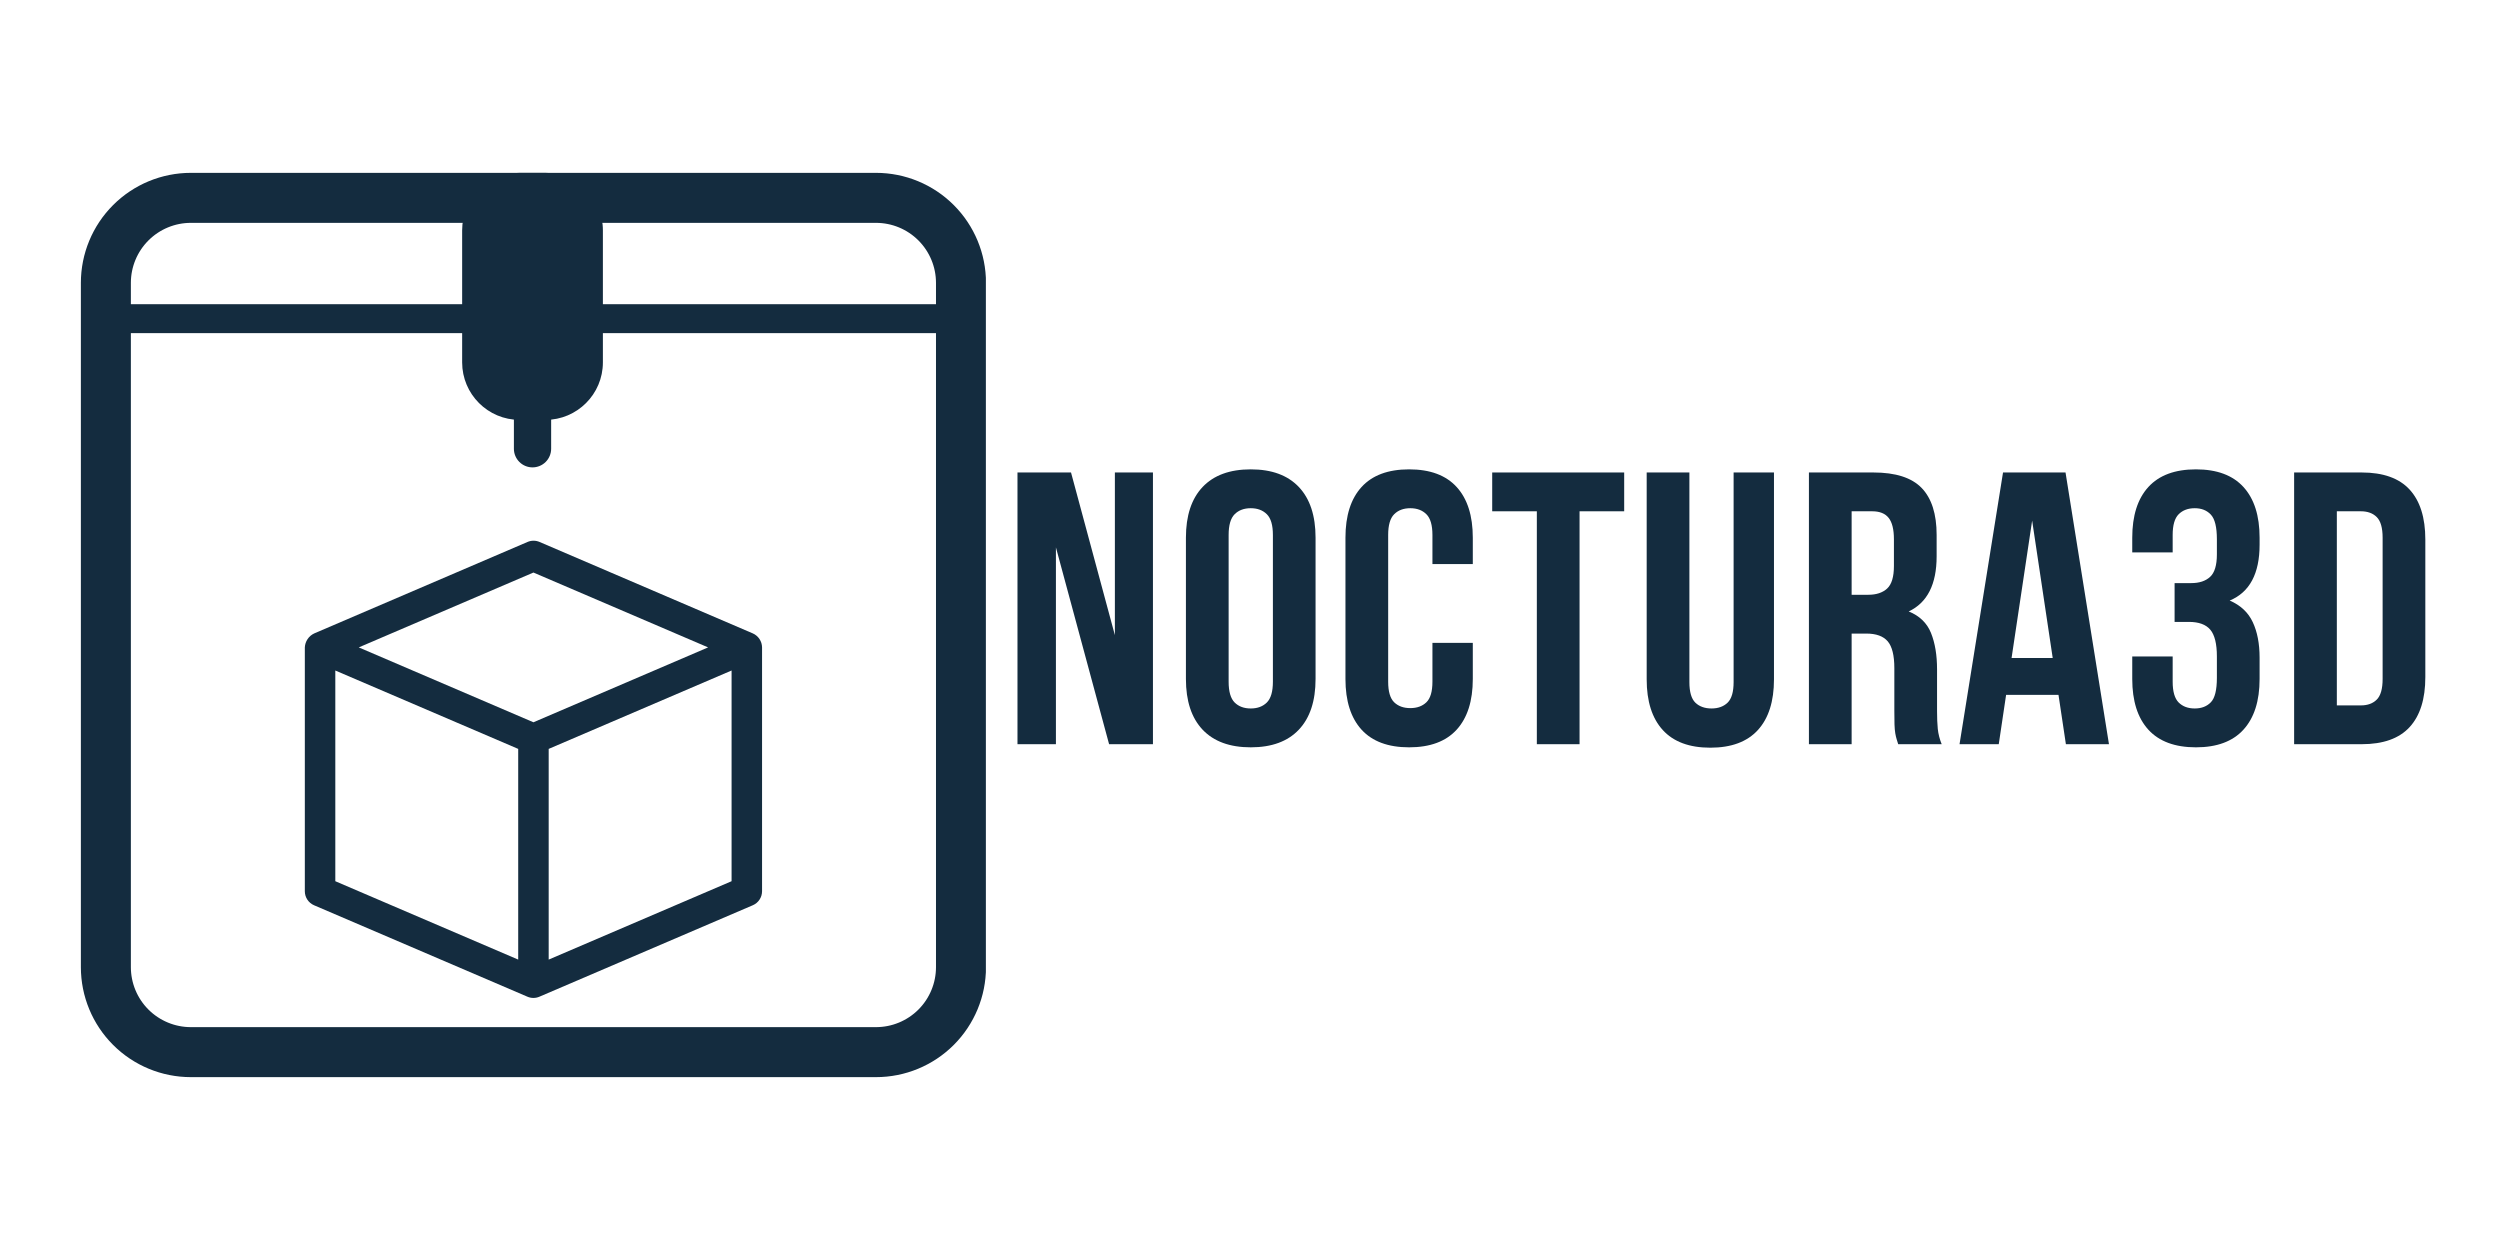 <svg version="1.0" preserveAspectRatio="xMidYMid meet" height="500" viewBox="0 0 750 375" zoomAndPan="magnify" width="1000" xmlns:xlink="http://www.w3.org/1999/xlink" xmlns="http://www.w3.org/2000/svg"><defs><g></g><clipPath id="7f055d1879"><path clip-rule="nonzero" d="M 24.262 51.855 L 295.762 51.855 L 295.762 323.355 L 24.262 323.355 Z M 24.262 51.855"></path></clipPath><clipPath id="68b97aef4f"><path clip-rule="nonzero" d="M 57.262 51.855 L 262.797 51.855 C 271.551 51.855 279.945 55.332 286.133 61.523 C 292.32 67.711 295.797 76.105 295.797 84.855 L 295.797 290.145 C 295.797 298.895 292.32 307.289 286.133 313.477 C 279.945 319.664 271.551 323.141 262.797 323.141 L 57.262 323.141 C 48.512 323.141 40.117 319.664 33.93 313.477 C 27.738 307.289 24.262 298.895 24.262 290.145 L 24.262 84.855 C 24.262 76.105 27.738 67.711 33.93 61.523 C 40.117 55.332 48.512 51.855 57.262 51.855 Z M 57.262 51.855"></path></clipPath><clipPath id="ebead94e5c"><path clip-rule="nonzero" d="M 32.734 91.254 L 286.777 91.254 L 286.777 99.93 L 32.734 99.93 Z M 32.734 91.254"></path></clipPath><clipPath id="79a72d7a96"><path clip-rule="nonzero" d="M 138.645 51.855 L 180.867 51.855 L 180.867 126 L 138.645 126 Z M 138.645 51.855"></path></clipPath><clipPath id="646103e2a8"><path clip-rule="nonzero" d="M 155.895 51.855 L 163.617 51.855 C 173.145 51.855 180.867 59.578 180.867 69.105 L 180.867 108.715 C 180.867 118.242 173.145 125.965 163.617 125.965 L 155.895 125.965 C 146.367 125.965 138.645 118.242 138.645 108.715 L 138.645 69.105 C 138.645 59.578 146.367 51.855 155.895 51.855 Z M 155.895 51.855"></path></clipPath><clipPath id="076efaa5b9"><path clip-rule="nonzero" d="M 154.168 99.93 L 165.344 99.93 L 165.344 140.215 L 154.168 140.215 Z M 154.168 99.93"></path></clipPath><clipPath id="80ec9c00dd"><path clip-rule="nonzero" d="M 159.754 99.93 C 161.238 99.93 162.66 100.52 163.707 101.566 C 164.754 102.613 165.344 104.035 165.344 105.516 L 165.344 134.629 C 165.344 136.109 164.754 137.531 163.707 138.578 C 162.66 139.625 161.238 140.215 159.754 140.215 C 158.273 140.215 156.852 139.625 155.805 138.578 C 154.758 137.531 154.168 136.109 154.168 134.629 L 154.168 105.516 C 154.168 104.035 154.758 102.613 155.805 101.566 C 156.852 100.52 158.273 99.93 159.754 99.93 Z M 159.754 99.93"></path></clipPath><clipPath id="6ce7f4773f"><path clip-rule="nonzero" d="M 91.219 162.215 L 229 162.215 L 229 300 L 91.219 300 Z M 91.219 162.215"></path></clipPath></defs><g clip-path="url(#7f055d1879)"><g clip-path="url(#68b97aef4f)"><path stroke-miterlimit="4" stroke-opacity="1" stroke-width="40" stroke="#142c3f" d="M 43.998 -0.001 L 318.045 -0.001 C 329.717 -0.001 340.91 4.634 349.16 12.889 C 357.41 21.139 362.045 32.332 362.045 43.999 L 362.045 317.717 C 362.045 329.384 357.41 340.577 349.16 348.827 C 340.91 357.077 329.717 361.712 318.045 361.712 L 43.998 361.712 C 32.332 361.712 21.139 357.077 12.889 348.827 C 4.634 340.577 -0.002 329.384 -0.002 317.717 L -0.002 43.999 C -0.002 32.332 4.634 21.139 12.889 12.889 C 21.139 4.634 32.332 -0.001 43.998 -0.001 Z M 43.998 -0.001" stroke-linejoin="miter" fill="none" transform="matrix(0.75, 0, 0, 0.75, 24.263, 51.857)" stroke-linecap="butt"></path></g></g><g clip-path="url(#ebead94e5c)"><path fill-rule="nonzero" fill-opacity="1" d="M 32.734 91.254 L 286.766 91.254 L 286.766 99.93 L 32.734 99.93 Z M 32.734 91.254" fill="#142c3f"></path></g><g clip-path="url(#79a72d7a96)"><g clip-path="url(#646103e2a8)"><path fill-rule="nonzero" fill-opacity="1" d="M 138.645 51.855 L 180.867 51.855 L 180.867 125.914 L 138.645 125.914 Z M 138.645 51.855" fill="#142c3f"></path></g></g><g clip-path="url(#076efaa5b9)"><g clip-path="url(#80ec9c00dd)"><path fill-rule="nonzero" fill-opacity="1" d="M 154.168 99.93 L 165.344 99.93 L 165.344 140.215 L 154.168 140.215 Z M 154.168 99.93" fill="#142c3f"></path></g></g><g clip-path="url(#6ce7f4773f)"><path fill-rule="nonzero" fill-opacity="1" d="M 225.844 190.02 L 161.863 162.586 C 161.289 162.34 160.688 162.215 160.062 162.215 C 159.438 162.215 158.836 162.34 158.262 162.586 L 94.281 190.02 C 93.875 190.207 93.504 190.441 93.164 190.73 C 92.82 191.023 92.527 191.352 92.277 191.723 C 92.027 192.094 91.832 192.488 91.691 192.914 C 91.551 193.34 91.469 193.773 91.449 194.219 L 91.449 267.375 C 91.449 267.824 91.512 268.262 91.641 268.691 C 91.77 269.117 91.957 269.52 92.203 269.895 C 92.449 270.266 92.742 270.598 93.086 270.883 C 93.43 271.172 93.809 271.402 94.219 271.578 L 158.23 299.012 C 158.805 299.258 159.402 299.383 160.023 299.383 C 160.648 299.383 161.246 299.258 161.82 299.012 L 225.832 271.578 C 226.242 271.402 226.621 271.172 226.965 270.887 C 227.312 270.598 227.605 270.27 227.855 269.895 C 228.102 269.523 228.289 269.121 228.422 268.691 C 228.551 268.262 228.613 267.824 228.617 267.375 L 228.617 194.219 C 228.609 193.773 228.543 193.336 228.414 192.91 C 228.281 192.484 228.094 192.086 227.848 191.711 C 227.602 191.34 227.309 191.008 226.969 190.723 C 226.629 190.434 226.254 190.199 225.844 190.02 Z M 155.461 287.879 L 100.594 264.363 L 100.594 201.152 L 155.461 224.668 Z M 160.031 216.684 L 107.629 194.219 L 160.031 171.762 L 212.434 194.219 Z M 219.473 264.363 L 164.605 287.879 L 164.605 224.668 L 219.473 201.152 Z M 219.473 264.363" fill="#142c3f"></path></g><g fill-opacity="1" fill="#142c3f"><g transform="translate(300.697, 223.26)"><g><path d="M 16.078 -59.047 L 16.078 0 L 4.547 0 L 4.547 -81.516 L 20.609 -81.516 L 33.766 -32.719 L 33.766 -81.516 L 45.188 -81.516 L 45.188 0 L 32.031 0 Z M 16.078 -59.047"></path></g></g></g><g fill-opacity="1" fill="#142c3f"><g transform="translate(352.168, 223.26)"><g><path d="M 16.422 -18.75 C 16.422 -15.801 17.02 -13.723 18.219 -12.516 C 19.426 -11.316 21.039 -10.719 23.062 -10.719 C 25.07 -10.719 26.68 -11.316 27.891 -12.516 C 29.098 -13.723 29.703 -15.801 29.703 -18.75 L 29.703 -62.766 C 29.703 -65.711 29.098 -67.785 27.891 -68.984 C 26.68 -70.191 25.07 -70.797 23.062 -70.797 C 21.039 -70.797 19.426 -70.191 18.219 -68.984 C 17.02 -67.785 16.422 -65.711 16.422 -62.766 Z M 3.609 -61.953 C 3.609 -68.555 5.273 -73.625 8.609 -77.156 C 11.953 -80.688 16.77 -82.453 23.062 -82.453 C 29.344 -82.453 34.148 -80.688 37.484 -77.156 C 40.828 -73.625 42.5 -68.555 42.5 -61.953 L 42.5 -19.562 C 42.5 -12.969 40.828 -7.898 37.484 -4.359 C 34.148 -0.828 29.344 0.938 23.062 0.938 C 16.77 0.938 11.953 -0.828 8.609 -4.359 C 5.273 -7.898 3.609 -12.969 3.609 -19.562 Z M 3.609 -61.953"></path></g></g></g><g fill-opacity="1" fill="#142c3f"><g transform="translate(400.028, 223.26)"><g><path d="M 41.812 -30.391 L 41.812 -19.562 C 41.812 -12.969 40.195 -7.898 36.969 -4.359 C 33.75 -0.828 28.992 0.938 22.703 0.938 C 16.422 0.938 11.664 -0.828 8.438 -4.359 C 5.219 -7.898 3.609 -12.969 3.609 -19.562 L 3.609 -61.953 C 3.609 -68.555 5.219 -73.625 8.438 -77.156 C 11.664 -80.688 16.422 -82.453 22.703 -82.453 C 28.992 -82.453 33.75 -80.688 36.969 -77.156 C 40.195 -73.625 41.812 -68.555 41.812 -61.953 L 41.812 -54.031 L 29.703 -54.031 L 29.703 -62.766 C 29.703 -65.711 29.098 -67.785 27.891 -68.984 C 26.68 -70.191 25.07 -70.797 23.062 -70.797 C 21.039 -70.797 19.426 -70.191 18.219 -68.984 C 17.02 -67.785 16.422 -65.711 16.422 -62.766 L 16.422 -18.75 C 16.422 -15.801 17.02 -13.742 18.219 -12.578 C 19.426 -11.41 21.039 -10.828 23.062 -10.828 C 25.07 -10.828 26.68 -11.41 27.891 -12.578 C 29.098 -13.742 29.703 -15.801 29.703 -18.75 L 29.703 -30.391 Z M 41.812 -30.391"></path></g></g></g><g fill-opacity="1" fill="#142c3f"><g transform="translate(446.724, 223.26)"><g><path d="M 0.938 -81.516 L 40.531 -81.516 L 40.531 -69.875 L 27.141 -69.875 L 27.141 0 L 14.328 0 L 14.328 -69.875 L 0.938 -69.875 Z M 0.938 -81.516"></path></g></g></g><g fill-opacity="1" fill="#142c3f"><g transform="translate(489.927, 223.26)"><g><path d="M 16.891 -81.516 L 16.891 -18.625 C 16.891 -15.676 17.488 -13.617 18.688 -12.453 C 19.895 -11.297 21.508 -10.719 23.531 -10.719 C 25.539 -10.719 27.145 -11.297 28.344 -12.453 C 29.551 -13.617 30.156 -15.676 30.156 -18.625 L 30.156 -81.516 L 42.266 -81.516 L 42.266 -19.453 C 42.266 -12.848 40.656 -7.781 37.438 -4.25 C 34.219 -0.719 29.461 1.047 23.172 1.047 C 16.879 1.047 12.125 -0.719 8.906 -4.25 C 5.688 -7.781 4.078 -12.848 4.078 -19.453 L 4.078 -81.516 Z M 16.891 -81.516"></path></g></g></g><g fill-opacity="1" fill="#142c3f"><g transform="translate(538.021, 223.26)"><g><path d="M 31.438 0 C 31.281 -0.539 31.125 -1.047 30.969 -1.516 C 30.82 -1.984 30.688 -2.566 30.562 -3.266 C 30.445 -3.961 30.367 -4.852 30.328 -5.938 C 30.297 -7.02 30.281 -8.379 30.281 -10.016 L 30.281 -22.828 C 30.281 -26.629 29.617 -29.305 28.297 -30.859 C 26.973 -32.41 24.836 -33.188 21.891 -33.188 L 17.469 -33.188 L 17.469 0 L 4.656 0 L 4.656 -81.516 L 23.984 -81.516 C 30.66 -81.516 35.492 -79.961 38.484 -76.859 C 41.473 -73.754 42.969 -69.055 42.969 -62.766 L 42.969 -56.359 C 42.969 -47.973 40.176 -42.461 34.594 -39.828 C 37.852 -38.504 40.082 -36.348 41.281 -33.359 C 42.488 -30.367 43.094 -26.738 43.094 -22.469 L 43.094 -9.906 C 43.094 -7.883 43.164 -6.113 43.312 -4.594 C 43.469 -3.082 43.859 -1.551 44.484 0 Z M 17.469 -69.875 L 17.469 -44.828 L 22.469 -44.828 C 24.875 -44.828 26.754 -45.445 28.109 -46.688 C 29.473 -47.938 30.156 -50.191 30.156 -53.453 L 30.156 -61.484 C 30.156 -64.43 29.629 -66.566 28.578 -67.891 C 27.535 -69.211 25.891 -69.875 23.641 -69.875 Z M 17.469 -69.875"></path></g></g></g><g fill-opacity="1" fill="#142c3f"><g transform="translate(586.58, 223.26)"><g><path d="M 46.109 0 L 33.188 0 L 30.969 -14.797 L 15.25 -14.797 L 13.047 0 L 1.281 0 L 14.328 -81.516 L 33.078 -81.516 Z M 16.891 -25.859 L 29.234 -25.859 L 23.062 -67.078 Z M 16.891 -25.859"></path></g></g></g><g fill-opacity="1" fill="#142c3f"><g transform="translate(635.722, 223.26)"><g><path d="M 29.344 -61.484 C 29.344 -65.129 28.738 -67.594 27.531 -68.875 C 26.332 -70.156 24.723 -70.797 22.703 -70.797 C 20.691 -70.797 19.082 -70.191 17.875 -68.984 C 16.676 -67.785 16.078 -65.711 16.078 -62.766 L 16.078 -57.531 L 3.953 -57.531 L 3.953 -61.953 C 3.953 -68.555 5.562 -73.625 8.781 -77.156 C 12.008 -80.688 16.77 -82.453 23.062 -82.453 C 29.344 -82.453 34.094 -80.688 37.312 -77.156 C 40.539 -73.625 42.156 -68.555 42.156 -61.953 L 42.156 -59.859 C 42.156 -51.16 39.164 -45.57 33.188 -43.094 C 36.445 -41.688 38.754 -39.523 40.109 -36.609 C 41.473 -33.703 42.156 -30.156 42.156 -25.969 L 42.156 -19.562 C 42.156 -12.969 40.539 -7.898 37.312 -4.359 C 34.094 -0.828 29.344 0.938 23.062 0.938 C 16.77 0.938 12.008 -0.828 8.781 -4.359 C 5.562 -7.898 3.953 -12.969 3.953 -19.562 L 3.953 -26.312 L 16.078 -26.312 L 16.078 -18.75 C 16.078 -15.801 16.676 -13.723 17.875 -12.516 C 19.082 -11.316 20.691 -10.719 22.703 -10.719 C 24.723 -10.719 26.332 -11.336 27.531 -12.578 C 28.738 -13.816 29.344 -16.258 29.344 -19.906 L 29.344 -26.312 C 29.344 -30.125 28.68 -32.805 27.359 -34.359 C 26.047 -35.91 23.914 -36.688 20.969 -36.688 L 16.656 -36.688 L 16.656 -48.328 L 21.656 -48.328 C 24.062 -48.328 25.941 -48.945 27.297 -50.188 C 28.66 -51.426 29.344 -53.68 29.344 -56.953 Z M 29.344 -61.484"></path></g></g></g><g fill-opacity="1" fill="#142c3f"><g transform="translate(683.583, 223.26)"><g><path d="M 4.656 -81.516 L 24.922 -81.516 C 31.367 -81.516 36.16 -79.805 39.297 -76.391 C 42.441 -72.973 44.016 -67.969 44.016 -61.375 L 44.016 -20.141 C 44.016 -13.547 42.441 -8.539 39.297 -5.125 C 36.16 -1.707 31.367 0 24.922 0 L 4.656 0 Z M 17.469 -69.875 L 17.469 -11.641 L 24.688 -11.641 C 26.707 -11.641 28.297 -12.223 29.453 -13.391 C 30.617 -14.555 31.203 -16.613 31.203 -19.562 L 31.203 -61.953 C 31.203 -64.898 30.617 -66.957 29.453 -68.125 C 28.297 -69.289 26.707 -69.875 24.688 -69.875 Z M 17.469 -69.875"></path></g></g></g></svg>